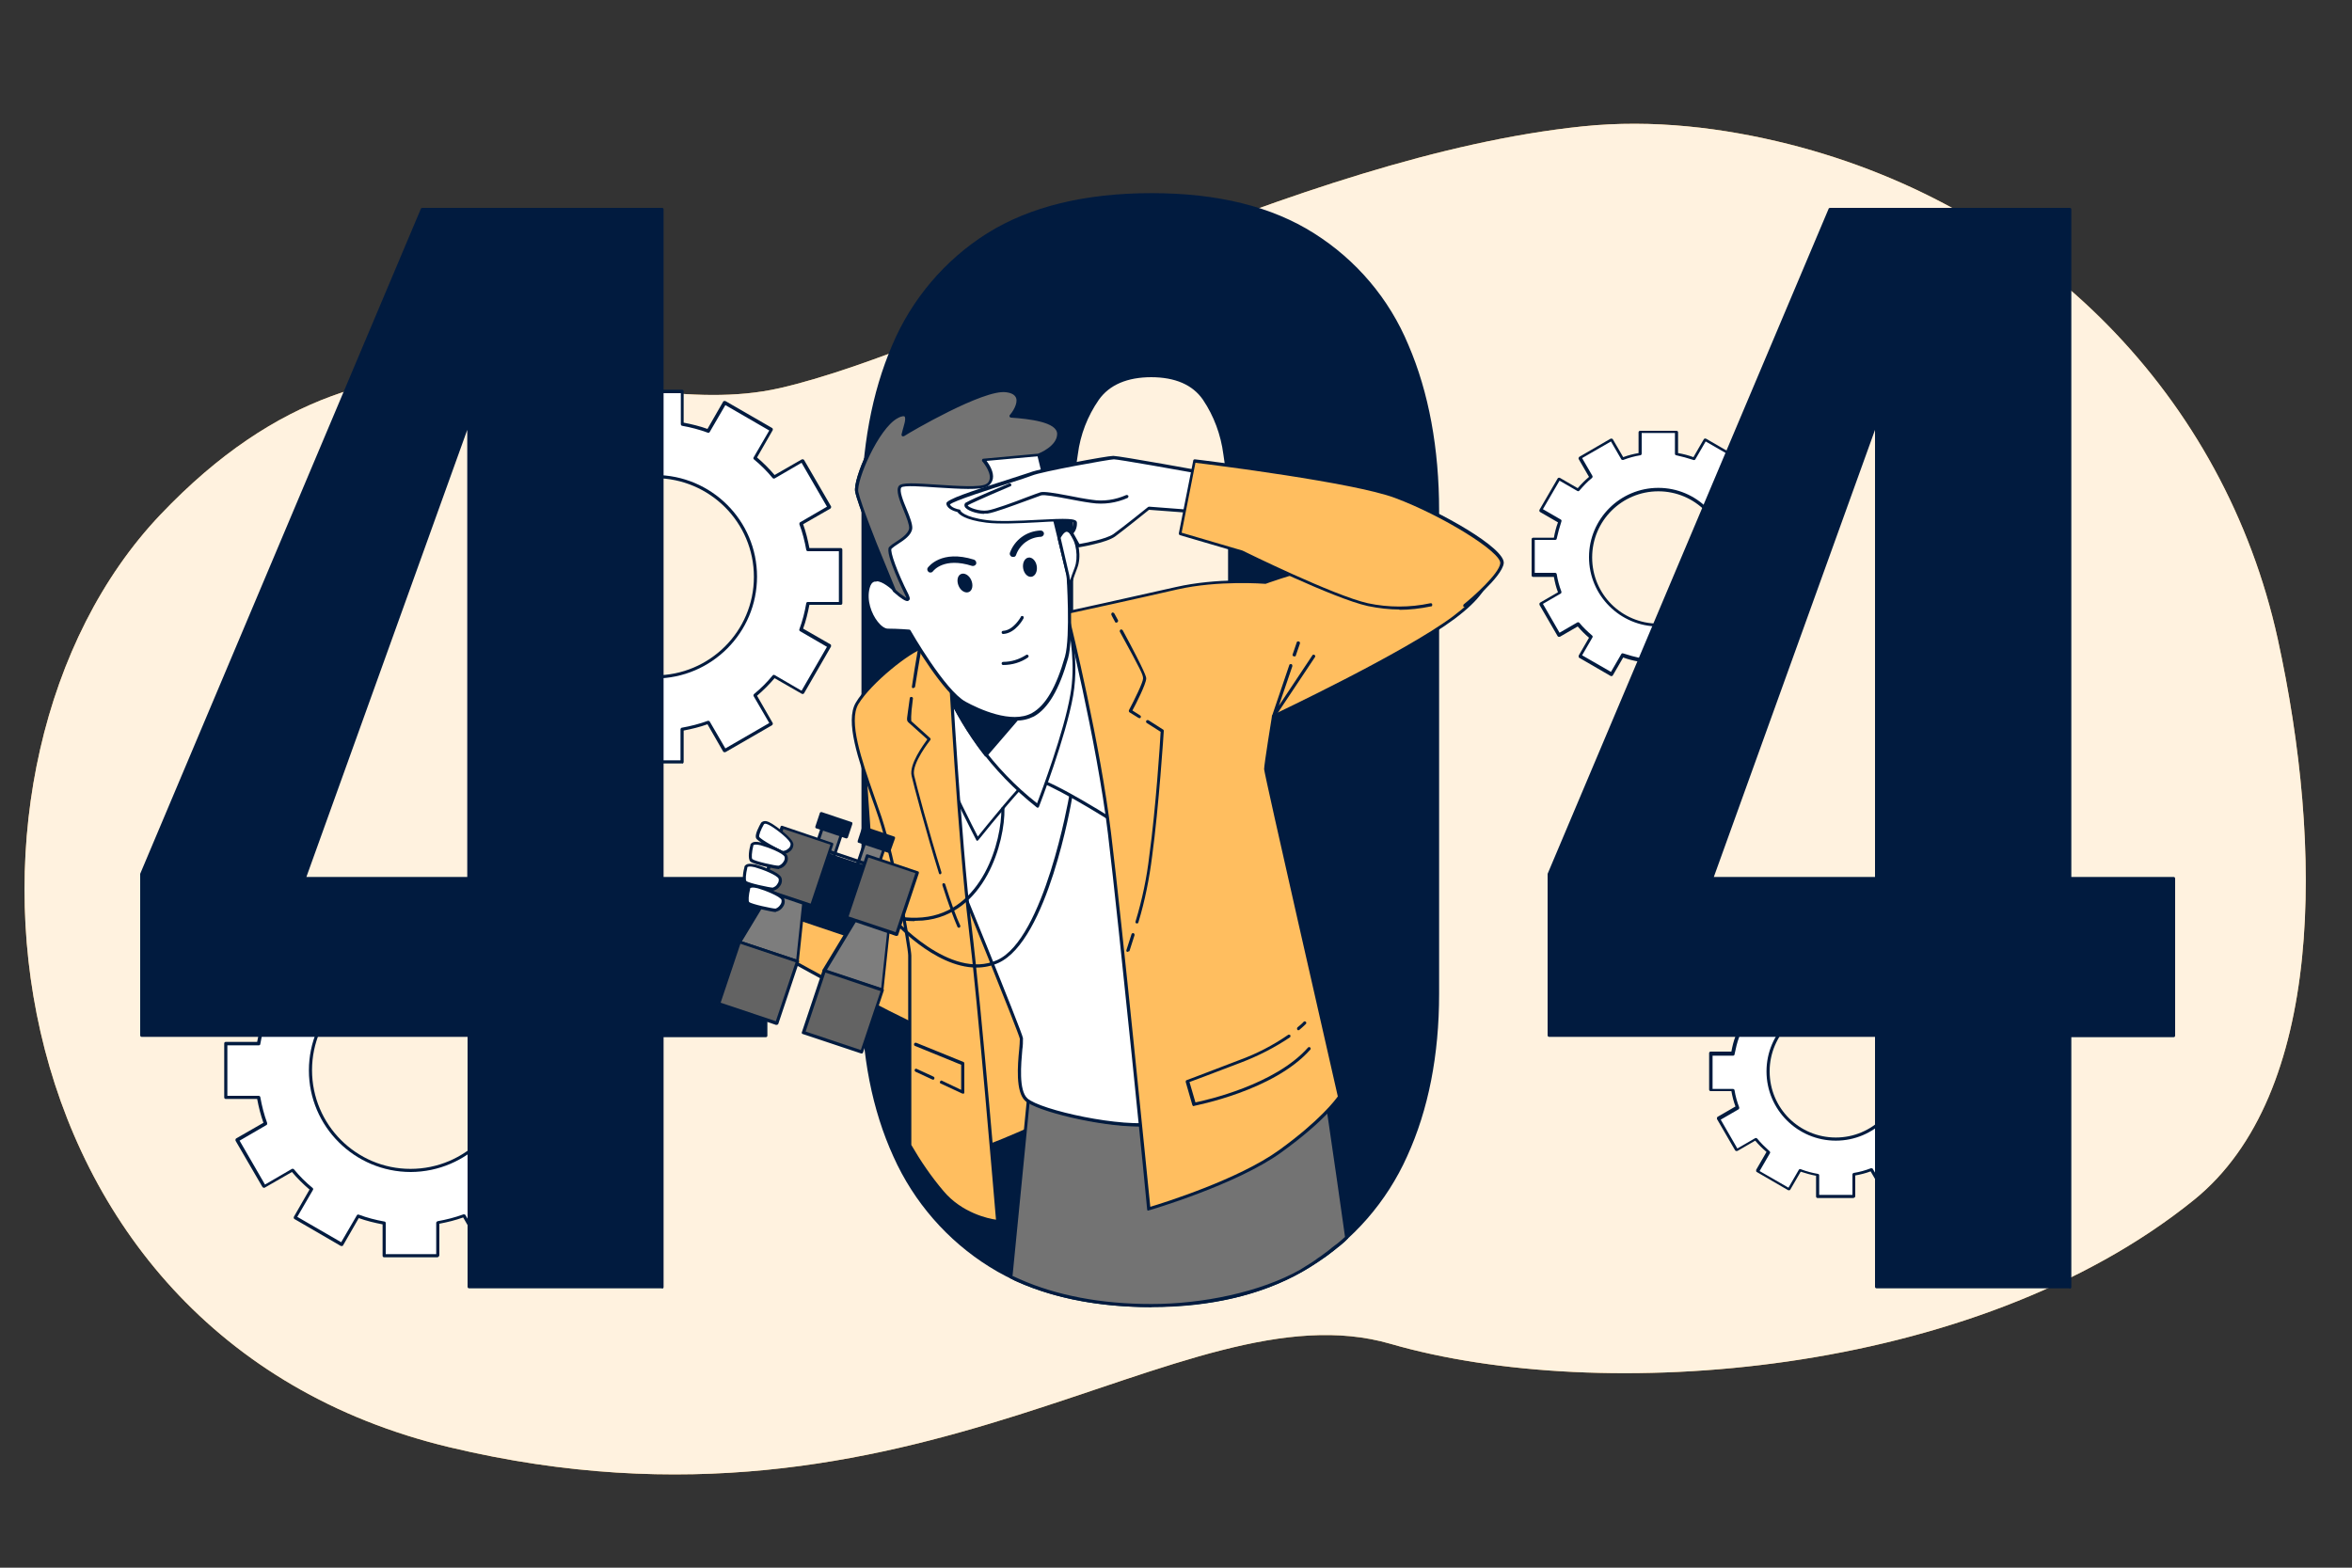 <?xml version="1.0" encoding="UTF-8"?> <svg xmlns="http://www.w3.org/2000/svg" id="Calque_1" data-name="Calque 1" version="1.1" viewBox="0 0 750 500"><rect x="0" y="0" width="750" height="500" fill="#333333" stroke="none"/><defs><style> .cls-1 { fill: none; } .cls-1, .cls-2, .cls-3, .cls-4, .cls-5, .cls-6, .cls-7, .cls-8 { stroke-width: 0px; } .cls-2 { fill: #011b3f; } .cls-3 { isolation: isolate; opacity: .8; } .cls-3, .cls-5 { fill: #fff; } .cls-4 { fill: #7d7d7d; } .cls-6 { fill: #636363; } .cls-7 { fill: #737373; } .cls-8 { fill: #ffbe5f; } </style></defs><g id="freepik--background-simple--inject-2"><path class="cls-8" d="M726.3,203.7c-16.9-76.7-75.7-137.4-155.8-157.7-21.1-5.3-43.5-8-65.8-5.7-91.1,9.4-199.8,70.7-256.1,83.5s-122.5-38.6-197.5,40.4S-6.5,425.8,143.4,461.6c149.9,35.8,233.4-52.3,300-33s185.8,11,256.2-45.9c41.7-33.7,41.3-112.4,26.7-179Z"></path><path class="cls-3" d="M726.3,203.7c-16.9-76.7-75.7-137.4-155.8-157.7-21.1-5.3-43.5-8-65.8-5.7-91.1,9.4-199.8,70.7-256.1,83.5s-122.5-38.6-197.5,40.4S-6.5,425.8,143.4,461.6c149.9,35.8,233.4-52.3,300-33s185.8,11,256.2-45.9c41.7-33.7,41.3-112.4,26.7-179Z"></path></g><g id="freepik--Gears--inject-2"><path class="cls-5" d="M268.1,192.5v-17.2h-10.4c-.5-2.8-1.2-5.6-2.2-8.3l9-5.2-8.6-14.8-9,5.2c-1.9-2.2-3.9-4.2-6.1-6.1l5.2-9-14.9-8.6-5.2,9c-2.7-1-5.5-1.7-8.3-2.2v-10.5h-17.2v10.4c-2.8.5-5.6,1.2-8.3,2.2l-5.2-9-14.8,8.5,5.2,9c-2.2,1.8-4.3,3.9-6.1,6.1l-9-5.2-8.6,14.9,9,5.2c-1,2.7-1.7,5.5-2.2,8.3h-10.5v17.1h10.4c.5,2.8,1.2,5.6,2.2,8.3l-9,5.2,8.6,14.9,9.1-5.2c1.9,2.2,3.9,4.2,6.1,6.1l-5.2,9,14.8,8.6,5.2-9c2.7,1,5.5,1.7,8.3,2.2v10.5h17.1v-10.4c2.8-.5,5.6-1.2,8.3-2.2l5.2,9,14.9-8.6-5.2-9c2.2-1.9,4.2-3.9,6.1-6.1l9,5.2,8.6-14.9-9-5.2c1-2.7,1.7-5.5,2.2-8.3h10.4ZM209,215.9c-17.6,0-32-14.3-32-31.9s14.3-32,31.9-32c17.6,0,32,14.3,32,31.9h0c0,17.7-14.3,32-31.9,32h0Z"></path><path class="cls-2" d="M217.6,243.5h-17.2c-.3,0-.5-.2-.5-.5v-10c-2.6-.5-5.1-1.1-7.6-2l-5,8.7c-.1.2-.4.3-.7.2l-14.8-8.6c-.2-.1-.3-.4-.2-.7l5-8.7c-2-1.7-3.9-3.6-5.6-5.6l-8.7,5c-.1,0-.3,0-.4,0-.1,0-.2-.1-.3-.2l-8.6-14.9c-.1-.2,0-.5.2-.7l8.7-5c-.9-2.5-1.5-5-2-7.6h-10c-.3,0-.5-.2-.5-.5v-17.1c0-.3.2-.5.5-.5h10c.5-2.6,1.1-5.1,2-7.6l-8.7-5c-.2-.1-.3-.4-.2-.7l8.6-14.8c0-.1.2-.2.3-.2.1,0,.3,0,.4,0l8.7,5c1.7-2,3.6-3.9,5.6-5.6l-5-8.7c0-.1,0-.3,0-.4,0-.1.1-.2.2-.3l14.8-8.6c.2-.1.5,0,.7.2l5,8.7c2.5-.9,5-1.5,7.6-2v-10c0-.3.2-.5.5-.5h17.1c.3,0,.5.2.5.5v10c2.6.5,5.1,1.1,7.6,2l5-8.7c0-.1.2-.2.3-.2.1,0,.3,0,.4,0l14.9,8.6c.2.1.3.4.2.7,0,0,0,0,0,0l-5,8.7c2,1.7,3.9,3.6,5.6,5.6l8.7-5c.1,0,.3,0,.4,0,.1,0,.2.1.3.2l8.6,14.8c.1.2,0,.5-.2.7l-8.7,5c.9,2.5,1.5,5,2,7.6h10c.3,0,.5.2.5.5v17.1c0,.3-.2.5-.5.5h-10c-.5,2.6-1.1,5.1-2,7.6l8.7,5c.1,0,.2.2.2.3,0,.1,0,.3,0,.4l-8.6,14.9c-.1.2-.4.3-.7.2,0,0,0,0,0,0l-8.7-5c-1.7,2-3.6,3.9-5.6,5.6l5,8.7c.1.2,0,.5-.2.7,0,0,0,0,0,0l-14.9,8.6c-.1,0-.3,0-.4,0-.1,0-.2-.1-.3-.2l-5-8.7c-2.5.9-5,1.5-7.6,2v10c0,.3-.2.5-.4.6,0,0,0,0,0,0ZM200.9,242.5h16.1v-9.9c0-.2.2-.5.4-.5,2.8-.5,5.6-1.2,8.3-2.2.2,0,.5,0,.6.2l5,8.6,14-8.1-5-8.6c-.1-.2,0-.5.1-.6,2.2-1.8,4.2-3.8,6-6,.2-.2.4-.2.6-.1l8.6,5,8.1-14-8.6-5c-.2-.1-.3-.4-.2-.6,1-2.7,1.7-5.4,2.2-8.3,0-.2.2-.4.5-.4h9.9v-16.2h-9.9c-.2,0-.5-.2-.5-.4-.5-2.8-1.2-5.6-2.2-8.2,0-.2,0-.5.2-.6l8.6-5-8.1-14-8.6,5c-.2.1-.5,0-.6-.1-1.8-2.2-3.8-4.2-6-6-.2-.2-.2-.4-.1-.6l5-8.6-14-8.1-5,8.6c-.1.2-.4.3-.6.2-2.7-1-5.4-1.7-8.2-2.2-.2,0-.4-.3-.4-.5v-9.9h-16.1v10c0,.2-.2.5-.4.5-2.8.5-5.6,1.2-8.3,2.2-.2,0-.5,0-.6-.2l-5-8.6-14,8.1,5,8.6c.1.2,0,.5-.1.6-2.2,1.8-4.2,3.8-6,6-.2.2-.4.2-.6.1l-8.6-5-8.1,14,8.6,5c.2.1.3.4.2.6-1,2.7-1.7,5.4-2.2,8.2,0,.2-.2.4-.5.4h-9.9v16.1h10c.2,0,.5.2.5.4.5,2.8,1.2,5.6,2.2,8.2,0,.2,0,.5-.2.6l-8.6,5,8.1,14,8.6-5c.2-.1.5,0,.6.1,1.8,2.2,3.8,4.2,6,6,.2.2.2.4.1.6l-5,8.6,14,8.1,5-8.6c.1-.2.4-.3.6-.2,2.7,1,5.4,1.7,8.2,2.2.2,0,.4.2.4.5v9.9ZM209,216.4c-17.9,0-32.5-14.5-32.5-32.4,0-17.9,14.5-32.5,32.4-32.5,17.9,0,32.5,14.5,32.5,32.4h0c0,17.9-14.5,32.4-32.4,32.5ZM209,152.5c-17.4,0-31.5,14.1-31.5,31.4,0,17.4,14.1,31.5,31.4,31.5,17.4,0,31.5-14.1,31.5-31.4h0c0-17.4-14.1-31.4-31.4-31.5h0Z"></path><path class="cls-5" d="M190.1,349.9v-17.1h-10.4c-.5-2.8-1.2-5.6-2.2-8.3l9-5.2-8.6-14.9-9,5.2c-1.9-2.2-3.9-4.2-6.1-6.1l5.2-9-14.9-8.6-5.2,9c-2.7-1-5.5-1.7-8.3-2.2v-10.5h-17.2v10.4c-2.8.5-5.6,1.2-8.3,2.2l-5.2-9-14.8,8.6,5.2,9c-2.2,1.9-4.2,3.9-6.1,6.1l-9-5.2-8.6,14.9,9,5.2c-1,2.7-1.7,5.5-2.2,8.3h-10.5v17.1h10.4c.5,2.8,1.2,5.6,2.2,8.3l-9,5.2,8.6,14.9,9-5.2c1.8,2.2,3.9,4.2,6.1,6.1l-5.2,9,14.8,8.6,5.2-9c2.7,1,5.5,1.7,8.3,2.2v10.4h17.1v-10.4c2.8-.5,5.6-1.2,8.3-2.2l5.2,9,14.9-8.6-5.2-9c2.2-1.9,4.2-3.9,6.1-6.1l9,5.2,8.6-14.8-9-5.2c1-2.7,1.7-5.5,2.2-8.3h10.5ZM131,373.3c-17.6,0-31.9-14.4-31.9-32,0-17.6,14.4-31.9,32-31.9,17.6,0,31.9,14.3,31.9,31.9,0,17.6-14.3,31.9-31.9,32,0,0,0,0,0,0Z"></path><path class="cls-2" d="M139.6,401h-17.1c-.3,0-.5-.2-.5-.5v-10c-2.6-.5-5.1-1.1-7.6-2l-5,8.7c0,.1-.2.2-.3.2-.1,0-.3,0-.4,0l-14.8-8.6c-.2-.1-.3-.4-.2-.7l5-8.7c-2-1.7-3.9-3.6-5.6-5.6l-8.7,5c-.2.1-.5,0-.7-.2l-8.6-14.8c0-.1,0-.3,0-.4,0-.1.1-.2.2-.3l8.7-5c-.9-2.5-1.5-5-2-7.6h-10c-.3,0-.5-.2-.5-.5v-17.2c0-.3.2-.5.5-.5h10c.5-2.6,1.1-5.1,2-7.6l-8.7-5c-.1,0-.2-.2-.2-.3,0-.1,0-.3,0-.4l8.6-14.9c.1-.2.4-.3.7-.2l8.7,5c1.7-2,3.6-3.9,5.6-5.6l-5-8.7c-.1-.2,0-.5.2-.7l14.8-8.6c.2-.1.5,0,.7.2l5,8.7c2.5-.9,5-1.5,7.6-2v-10c0-.3.2-.5.5-.5h17.2c.3,0,.5.2.5.5v10c2.6.5,5.1,1.1,7.6,2l5-8.7c0-.1.2-.2.3-.2.1,0,.3,0,.4,0l14.8,8.5c.2.1.3.4.2.7l-5,8.7c2,1.7,3.9,3.6,5.6,5.6l8.7-5c.1,0,.3,0,.4,0,.1,0,.2.1.3.2l8.6,14.8c0,.1,0,.3,0,.4,0,.1-.1.2-.2.3l-8.7,5c.9,2.5,1.5,5,2,7.6h10c.3,0,.5.2.5.5v17.1c0,.3-.2.5-.5.5h-10c-.5,2.6-1.1,5.1-2,7.6l8.7,5c.2.1.3.4.2.7l-8.6,14.9c-.1.2-.4.3-.7.2l-8.7-5c-1.7,2-3.6,3.9-5.6,5.6l5,8.7c0,.1,0,.3,0,.4,0,.1-.1.2-.2.3l-14.9,8.6c-.1,0-.3,0-.4,0-.1,0-.2-.1-.3-.2l-5-8.7c-2.5.9-5,1.5-7.6,2v10c0,.3-.2.5-.4.6,0,0,0,0,0,0ZM123,400h16.1v-10c0-.2.2-.4.4-.5,2.8-.5,5.6-1.2,8.3-2.2.2,0,.5,0,.6.2l5,8.6,14-8.1-5-8.6c-.1-.2,0-.5.1-.6,2.2-1.8,4.2-3.8,6-6,.2-.2.4-.2.6-.1l8.6,5,8.1-14-8.6-5c-.2-.1-.3-.4-.2-.6,1-2.7,1.7-5.4,2.2-8.2,0-.2.2-.4.5-.4h9.9v-16.2h-9.9c-.2,0-.5-.2-.5-.4-.5-2.8-1.2-5.6-2.2-8.2,0-.2,0-.5.2-.6l8.6-5-8.1-14-8.6,5c-.2.1-.5,0-.6-.1-1.8-2.2-3.8-4.2-6-6-.2-.2-.2-.4-.1-.6l5-8.6-14-8.1-5,8.6c-.1.2-.4.3-.6.2-2.7-1-5.4-1.7-8.2-2.2-.2,0-.4-.2-.4-.5v-9.9h-16.1v9.9c0,.2-.2.5-.4.5-2.8.5-5.6,1.2-8.3,2.2-.2,0-.5,0-.6-.2l-5-8.6-14,8.1,5,8.6c.1.2,0,.5-.1.6-2.2,1.8-4.2,3.8-6,6-.2.2-.4.2-.6.1l-8.6-5-8.1,14,8.6,5c.2.1.3.4.2.6-1,2.7-1.7,5.4-2.2,8.3,0,.2-.2.4-.5.4h-10v16.1h10c.2,0,.5.2.5.4.5,2.8,1.2,5.6,2.2,8.3,0,.2,0,.5-.2.6l-8.6,5,8.1,14,8.6-5c.2-.1.5,0,.6.1,1.8,2.2,3.8,4.2,6,6,.2.2.2.4.1.6l-5,8.6,14,8.1,5-8.6c.1-.2.4-.3.6-.2,2.7,1,5.4,1.7,8.2,2.2.2,0,.4.2.4.5v10ZM131,373.8c-17.9,0-32.5-14.5-32.5-32.4s14.5-32.5,32.4-32.5c17.9,0,32.5,14.5,32.5,32.4h0c0,17.9-14.5,32.4-32.4,32.5ZM131,309.9c-17.4,0-31.5,14.1-31.5,31.4,0,17.4,14.1,31.5,31.4,31.5,17.4,0,31.5-14.1,31.5-31.4h0c0-17.4-14.1-31.4-31.4-31.5h0Z"></path><path class="cls-5" d="M625.2,347.5v-11.6h-7c-.3-1.9-.8-3.8-1.5-5.6l6.1-3.5-5.8-10-6.1,3.5c-1.3-1.5-2.6-2.9-4.1-4.1l3.5-6.2-10-5.8-3.5,6.1c-1.8-.7-3.7-1.2-5.6-1.5v-7h-11.6v7c-1.9.3-3.8.8-5.6,1.5l-3.5-6.1-10,5.8,3.5,6.1c-1.5,1.2-2.9,2.6-4.1,4.1l-6.1-3.5-5.8,10,6.1,3.5c-.7,1.8-1.2,3.7-1.5,5.6h-7v11.6h7c.3,1.9.8,3.8,1.5,5.6l-6.1,3.5,5.8,10,6.1-3.5c1.2,1.5,2.6,2.9,4.1,4.1l-3.5,6.1,10,5.8,3.5-6.1c1.8.7,3.7,1.2,5.6,1.5v7h11.6v-7c1.9-.3,3.8-.8,5.6-1.5l3.5,6.1,10-5.8-3.5-6.1c1.5-1.3,2.9-2.6,4.1-4.1l6.1,3.5,5.8-10-6.1-3.5c.7-1.8,1.2-3.7,1.5-5.6h7.1ZM585.3,363.3c-11.9,0-21.6-9.7-21.6-21.6s9.7-21.6,21.6-21.6c11.9,0,21.6,9.7,21.6,21.6s-9.7,21.6-21.6,21.6h0Z"></path><path class="cls-2" d="M591.2,382.1h-11.6c-.3,0-.5-.2-.5-.5v-6.6c-1.7-.3-3.3-.8-4.9-1.3l-3.3,5.7c-.1.2-.4.3-.7.2l-10-5.8c-.1,0-.2-.2-.2-.3,0-.1,0-.3,0-.4l3.3-5.7c-1.3-1.1-2.5-2.3-3.6-3.6l-5.7,3.3c-.1,0-.3,0-.4,0-.1,0-.2-.1-.3-.2l-5.8-10c0-.1,0-.3,0-.4,0-.1.1-.2.2-.3l5.7-3.3c-.6-1.6-1-3.2-1.3-4.9h-6.6c-.3,0-.5-.2-.5-.5v-11.6c0-.3.2-.5.5-.5h6.6c.3-1.7.7-3.3,1.3-4.9l-5.7-3.3c-.2-.1-.3-.4-.2-.7l5.8-10c0-.1.2-.2.3-.2.1,0,.3,0,.4,0l5.7,3.3c1.1-1.3,2.3-2.5,3.6-3.6l-3.3-5.8c-.1-.2,0-.5.2-.7l10-5.8c.1,0,.3,0,.4,0,.1,0,.2.1.3.2l3.3,5.7c1.6-.6,3.2-1,4.9-1.3v-6.6c0-.3.2-.5.5-.5h11.6c.3,0,.5.2.5.5v6.6c1.7.3,3.3.7,4.9,1.3l3.3-5.7c0-.1.2-.2.3-.2.1,0,.3,0,.4,0l10,5.8c.1,0,.2.2.2.3,0,.1,0,.3,0,.4l-3.3,5.7c1.3,1.1,2.5,2.3,3.6,3.6l5.7-3.3c.2-.1.5,0,.7.2,0,0,0,0,0,0l5.8,10c.1.2,0,.5-.2.7,0,0,0,0,0,0l-5.7,3.3c.6,1.6,1,3.2,1.3,4.9h6.6c.3,0,.5.2.5.5v11.6c0,.3-.2.5-.5.5h-6.6c-.3,1.7-.8,3.3-1.3,4.9l5.7,3.3c.1,0,.2.2.2.3,0,.1,0,.3,0,.4l-5.8,10c-.1.2-.4.3-.7.2l-5.8-3.3c-1.1,1.3-2.3,2.5-3.6,3.6l3.3,5.7c.1.2,0,.5-.2.7l-10,5.8c-.2.1-.5,0-.7-.2,0,0,0,0,0,0l-3.3-5.7c-1.6.6-3.2,1-4.9,1.3v6.6c0,.3-.2.5-.5.5ZM580.1,381.1h10.6v-6.5c0-.2.2-.5.4-.5,1.9-.3,3.7-.8,5.5-1.5.2,0,.5,0,.6.2l3.3,5.7,9.2-5.3-3.3-5.7c-.1-.2,0-.5.1-.6,1.4-1.2,2.8-2.6,4-4,.2-.2.4-.2.6-.1l5.7,3.3,5.3-9.2-5.7-3.3c-.2-.1-.3-.4-.2-.6.7-1.8,1.2-3.7,1.5-5.5,0-.2.2-.4.5-.4h6.5v-10.6h-6.5c-.2,0-.5-.2-.5-.4-.3-1.9-.8-3.7-1.5-5.5,0-.2,0-.5.2-.6l5.7-3.3-5.3-9.2-5.7,3.3c-.2.1-.5,0-.6-.1-1.2-1.5-2.6-2.8-4-4-.2-.2-.2-.4-.1-.6l3.3-5.7-9.2-5.3-3.3,5.7c-.1.2-.4.3-.6.2-1.8-.6-3.7-1.1-5.5-1.5-.2,0-.4-.2-.4-.5v-6.5h-10.6v6.5c0,.2-.2.5-.4.5-1.9.3-3.7.8-5.5,1.5-.2,0-.5,0-.6-.2l-3.3-5.7-9.2,5.3,3.3,5.7c.1.2,0,.5-.1.6-1.5,1.2-2.8,2.6-4,4.1-.2.2-.4.2-.6.1l-5.7-3.3-5.3,9.2,5.7,3.3c.2.1.3.4.2.6-.7,1.8-1.1,3.7-1.5,5.6,0,.2-.2.4-.5.4h-6.5v10.6h6.5c.2,0,.5.2.5.4.3,1.9.8,3.7,1.5,5.5,0,.2,0,.5-.2.6l-5.7,3.3,5.3,9.2,5.7-3.3c.2-.1.5,0,.6.1,1.2,1.5,2.6,2.8,4,4.1.2.2.2.4.1.6l-3.3,5.7,9.2,5.3,3.3-5.7c.1-.2.4-.3.6-.2,1.8.7,3.7,1.2,5.5,1.5.2,0,.4.2.4.5v6.5ZM585.4,363.8c-12.2,0-22.1-9.9-22.1-22.1s9.9-22.1,22.1-22.1c12.2,0,22.1,9.9,22.1,22.1,0,12.2-9.9,22.1-22.1,22.1h0ZM585.4,320.6c-11.6,0-21.1,9.4-21.1,21.1s9.4,21.1,21.1,21.1c11.6,0,21.1-9.4,21.1-21.1h0c0-11.6-9.4-21.1-21.1-21.1h0Z"></path><path class="cls-5" d="M568.7,183.5v-11.6h-7c-.3-1.9-.8-3.8-1.5-5.6l6.1-3.5-5.8-10-6.1,3.5c-1.3-1.5-2.6-2.9-4.1-4.1l3.5-6.1-10-5.8-3.5,6.1c-1.8-.7-3.7-1.2-5.6-1.5v-7h-11.6v7c-1.9.3-3.8.8-5.6,1.5l-3.5-6.1-10,5.8,3.5,6.1c-1.5,1.3-2.9,2.6-4.1,4.1l-6.1-3.5-5.8,10,6.1,3.5c-.7,1.8-1.2,3.7-1.5,5.6h-7v11.6h7c.3,1.9.8,3.8,1.5,5.6l-6.1,3.5,5.8,10,6.1-3.5c1.3,1.5,2.6,2.9,4.1,4.1l-3.5,6.1,10,5.8,3.5-6.1c1.8.7,3.7,1.2,5.6,1.5v7h11.6v-7c1.9-.3,3.8-.8,5.6-1.5l3.5,6.1,10-5.8-3.5-6.1c1.5-1.3,2.9-2.6,4.1-4.1l6.1,3.5,5.8-10-6.1-3.5c.7-1.8,1.2-3.7,1.5-5.6h7.1ZM528.8,199.3c-11.9,0-21.6-9.6-21.6-21.6s9.6-21.6,21.6-21.6,21.6,9.6,21.6,21.6h0c0,11.9-9.7,21.6-21.6,21.6Z"></path><path class="cls-2" d="M534.6,218.1h-11.6c-.3,0-.5-.2-.5-.5v-6.6c-1.7-.3-3.3-.7-4.9-1.3l-3.3,5.7c-.1.2-.4.3-.7.2,0,0,0,0,0,0l-10-5.8c-.1,0-.2-.2-.2-.3,0-.1,0-.3,0-.4l3.3-5.7c-1.3-1.1-2.5-2.3-3.6-3.6l-5.7,3.3c-.1,0-.3,0-.4,0-.1,0-.2-.1-.3-.2l-5.8-10c0-.1,0-.3,0-.4,0-.1.1-.2.2-.3l5.7-3.3c-.6-1.6-1-3.2-1.3-4.9h-6.6c-.3,0-.5-.2-.5-.5v-11.5c0-.3.2-.5.5-.5h6.6c.3-1.7.7-3.3,1.3-4.9l-5.7-3.3c-.2-.1-.3-.4-.2-.7,0,0,0,0,0,0l5.8-10c.1-.2.4-.3.7-.2l5.7,3.3c1.1-1.3,2.3-2.5,3.6-3.6l-3.3-5.7c-.1-.2,0-.5.2-.7l10-5.8c.1,0,.3,0,.4,0,.1,0,.2.1.3.2l3.3,5.7c1.6-.6,3.2-1,4.9-1.3v-6.6c0-.3.2-.5.5-.5h11.6c.3,0,.5.2.5.5v6.6c1.7.3,3.3.7,4.9,1.3l3.3-5.7c.1-.2.4-.3.7-.2,0,0,0,0,0,0l10,5.8c.1,0,.2.2.2.3,0,.1,0,.3,0,.4l-3.3,5.7c1.3,1.1,2.5,2.3,3.6,3.6l5.8-3.3c.2-.1.5,0,.7.2l5.8,10c.1.2,0,.5-.2.7l-5.7,3.3c.6,1.6,1,3.2,1.3,4.9h6.6c.3,0,.5.2.5.5v11.6c0,.3-.2.5-.5.5h-6.6c-.3,1.7-.7,3.3-1.3,4.9l5.7,3.3c.2.1.3.4.2.7,0,0,0,0,0,0l-5.8,10c0,.1-.2.2-.3.2-.1,0-.3,0-.4,0l-5.7-3.3c-1.1,1.3-2.3,2.5-3.6,3.6l3.3,5.8c0,.1,0,.3,0,.4,0,.1-.1.2-.2.3l-10,5.8c-.1,0-.3,0-.4,0-.1,0-.2-.1-.3-.2l-3.3-5.7c-1.6.6-3.2,1-4.9,1.3v6.6c0,.3-.2.5-.5.5ZM523.5,217.1h10.6v-6.6c0-.2.2-.5.4-.5,1.9-.3,3.7-.8,5.5-1.5.2,0,.5,0,.6.2l3.3,5.7,9.2-5.3-3.3-5.7c-.1-.2,0-.5.1-.6,1.5-1.2,2.8-2.6,4.1-4.1.2-.2.4-.2.6-.1l5.7,3.3,5.3-9.1-5.7-3.3c-.2-.1-.3-.4-.2-.6.7-1.8,1.1-3.7,1.5-5.5,0-.2.2-.4.5-.4h6.5v-10.6h-6.5c-.2,0-.5-.2-.5-.4-.3-1.9-.8-3.7-1.5-5.6,0-.2,0-.5.2-.6l5.7-3.3-5.3-9.2-5.7,3.3c-.2.1-.5,0-.6-.1-1.2-1.5-2.6-2.8-4.1-4.1-.2-.2-.2-.4-.1-.6l3.3-5.7-9.2-5.3-3.3,5.7c-.1.2-.4.3-.6.2-1.8-.6-3.7-1.1-5.5-1.5-.2,0-.4-.2-.4-.5v-6.6h-10.6v6.6c0,.2-.2.5-.4.5-1.9.3-3.7.8-5.5,1.5-.2,0-.5,0-.6-.2l-3.3-5.7-9.2,5.3,3.3,5.7c.1.2,0,.5-.1.6-1.5,1.2-2.8,2.6-4.1,4.1-.2.2-.4.2-.6.1l-5.7-3.3-5.3,9.1,5.7,3.3c.2.1.3.4.2.6-.6,1.8-1.1,3.7-1.5,5.5,0,.2-.2.4-.5.4h-6.5v10.5h6.5c.2,0,.5.2.5.4.3,1.9.8,3.8,1.5,5.6,0,.2,0,.5-.2.6l-5.7,3.3,5.3,9.2,5.7-3.3c.2-.1.5,0,.6.1,1.2,1.5,2.6,2.8,4.1,4.1.2.2.2.4.1.6l-3.3,5.7,9.2,5.3,3.3-5.7c.1-.2.4-.3.6-.2,1.8.6,3.7,1.1,5.5,1.5.2,0,.4.2.4.5v6.6ZM528.8,199.8c-12.2,0-22.1-9.9-22.1-22.1s9.9-22.1,22.1-22.1c12.2,0,22.1,9.9,22.1,22.1h0c0,12.2-9.9,22.1-22.1,22.1ZM528.8,156.7c-11.6,0-21.1,9.4-21.1,21.1s9.4,21.1,21.1,21.1c11.6,0,21.1-9.4,21.1-21.1h0c0-11.6-9.4-21.1-21.1-21.1Z"></path></g><g id="freepik--number-2--inject-2"><path class="cls-2" d="M598.4,410.4v-80.2h-104.4v-51.3l89.5-212.1h76.4v213.4h33.1v50.1h-33.1v80.2h-61.5ZM545.8,280.2h52.6v-145.9l-52.6,145.9Z"></path><path class="cls-2" d="M659.9,410.9h-61.5c-.3,0-.5-.2-.5-.5v-79.7h-103.9c-.3,0-.5-.2-.5-.5v-51.3c0,0,0-.1,0-.2l89.6-212.1c0-.2.3-.3.5-.3h76.4c.3,0,.5.2.5.5v212.9h32.6c.3,0,.5.2.5.5v50.1c0,.3-.2.5-.5.5h-32.6v79.7c0,.3-.2.5-.5.5h0ZM598.9,409.9h60.5v-79.7c0-.3.2-.5.5-.5h32.6v-49.1h-32.6c-.3,0-.5-.2-.5-.5V67.3h-75.5l-89.3,211.7v50.7h103.9c.3,0,.5.2.5.5v79.7ZM598.4,280.7h-52.6c-.2,0-.3,0-.4-.2,0-.1-.1-.3,0-.5l52.6-145.9c0-.2.3-.4.5-.3.2,0,.4.2.4.5v145.9c0,.3-.2.5-.5.5h0ZM546.5,279.7h51.4v-142.6l-51.4,142.6Z"></path></g><g id="freepik--number-1--inject-2"><path class="cls-2" d="M149.5,410.4v-80.2H45.2v-51.3l89.5-212.1h76.4v213.4h33.1v50.1h-33.1v80.2h-61.5ZM96.9,280.2h52.6v-145.9l-52.6,145.9Z"></path><path class="cls-2" d="M211.1,410.9h-61.5c-.3,0-.5-.2-.5-.5v-79.7H45.2c-.3,0-.5-.2-.5-.5v-51.3c0,0,0-.1,0-.2l89.5-212.1c0-.2.3-.3.5-.3h76.4c.3,0,.5.2.5.5v212.9h32.6c.3,0,.5.2.5.5v50.1c0,.3-.2.5-.5.5h-32.6v79.7c0,.3-.2.5-.5.5ZM150.1,409.9h60.5v-79.7c0-.3.2-.5.5-.5h32.6v-49.1h-32.6c-.3,0-.5-.2-.5-.5V67.3h-75.6l-89.3,211.7v50.7h103.9c.3,0,.5.2.5.5v79.7ZM149.6,280.7h-52.6c-.2,0-.3,0-.4-.2,0-.1-.1-.3,0-.5l52.6-145.9c0-.2.3-.4.6-.3.2,0,.4.2.4.5v145.9c0,.3-.2.5-.5.5h0,0ZM97.7,279.7h51.3v-142.6l-51.3,142.6Z"></path></g><g id="freepik--Character--inject-2"><path class="cls-2" d="M367.2,416.4c-20.7,0-37.8-4.2-51.3-12.7-13.5-8.3-24.1-20.5-30.5-35-6.8-14.9-10.2-32-10.2-51.5v-154c0-20.1,3.3-37.7,9.8-52.8,6.1-14.7,16.6-27,30.1-35.4,13.6-8.5,31-12.7,52.2-12.7,20.9,0,38.1,4.2,51.5,12.7,13.4,8.4,23.8,20.8,29.9,35.4,6.5,15.1,9.8,32.7,9.8,52.8v154c0,19.5-3.4,36.7-10.2,51.5-6.5,14.5-17.1,26.6-30.5,35-13.6,8.5-30.4,12.7-50.5,12.7ZM367.2,358.7c7.6,0,13.2-2.4,16.5-7.2,3.5-5.1,5.8-11,6.8-17.2,1.1-6.1,1.6-12.3,1.7-18.5v-151.5c0-6.5-.5-13.1-1.5-19.5-.8-6.3-3.1-12.3-6.6-17.6-3.4-4.9-9.1-7.4-17-7.4s-13.7,2.5-17.1,7.4c-3.7,5.2-6,11.3-6.8,17.6-1,6.5-1.5,13-1.5,19.5v151.4c0,6.2.6,12.4,1.7,18.5,1,6.2,3.4,12.1,7.2,17.2,3.7,4.8,9.2,7.2,16.5,7.2Z"></path><path class="cls-2" d="M367.2,416.9c-20.6,0-38-4.3-51.6-12.8-13.5-8.4-24.2-20.7-30.7-35.2-6.8-14.9-10.2-32.3-10.2-51.8v-154c0-20.1,3.3-37.9,9.8-53,6.2-14.7,16.8-27.2,30.3-35.7,13.6-8.5,31.2-12.8,52.4-12.8s38.4,4.3,51.8,12.8c13.5,8.5,24,20.9,30.1,35.6,6.5,15.1,9.8,33,9.8,53v154c0,19.5-3.4,36.9-10.2,51.8-6.5,14.5-17.2,26.8-30.7,35.2-13.6,8.5-30.7,12.8-50.8,12.8ZM367.2,62.6c-21,0-38.5,4.3-51.9,12.7-13.4,8.3-23.8,20.6-29.9,35.2-6.5,15-9.7,32.7-9.7,52.6v154c0,19.4,3.4,36.6,10.1,51.3,6.4,14.4,17,26.5,30.4,34.8,13.4,8.4,30.6,12.6,51.1,12.6s36.8-4.2,50.2-12.6c13.4-8.3,23.9-20.4,30.4-34.8,6.7-14.7,10.1-32,10.1-51.3v-154c0-19.9-3.3-37.6-9.7-52.6-6.1-14.5-16.4-26.8-29.7-35.2-13.3-8.4-30.5-12.7-51.3-12.7ZM367.2,359.2c-7.5,0-13.2-2.5-16.9-7.4-3.8-5.1-6.3-11.1-7.3-17.4-1.1-6.1-1.7-12.3-1.7-18.5v-151.4c0-6.6.5-13.1,1.5-19.6.8-6.4,3.2-12.5,6.9-17.8,3.6-5.1,9.5-7.6,17.6-7.6s13.9,2.6,17.4,7.6c3.6,5.3,5.8,11.4,6.7,17.8,1,6.5,1.5,13,1.5,19.6v151.4c0,6.2-.6,12.4-1.7,18.5-1,6.2-3.3,12.2-6.9,17.4-3.5,4.9-9.1,7.4-17,7.4ZM367.2,120.3c-7.7,0-13.4,2.4-16.8,7.2-3.6,5.2-5.9,11.1-6.7,17.4-1,6.4-1.5,12.9-1.5,19.4v151.4c0,6.2.6,12.3,1.7,18.4.9,6.2,3.4,12,7.1,17,3.6,4.7,9,7,16.1,7s12.9-2.4,16.1-7c3.5-5.1,5.8-10.9,6.7-17,1.1-6.1,1.6-12.2,1.7-18.4v-151.4c0-6.5-.5-13-1.5-19.4-.8-6.2-3-12.2-6.5-17.4-3.3-4.8-8.9-7.2-16.6-7.2Z"></path><path class="cls-8" d="M275.1,238.8l3.7,53.5-23.2-10.8-5.9,23.5s49.8,27.8,54.7,26.9-7.4-109.2-7.4-109.2l-22,16.1Z"></path><path class="cls-2" d="M304.3,332.4c-6.3,0-49.8-24.2-54.8-27-.2-.1-.3-.3-.2-.5l5.9-23.5c0-.3.3-.4.6-.4,0,0,0,0,0,0l22.4,10.5-3.6-52.7c0-.2,0-.3.2-.4l22-16.1c.1-.1.3-.1.5,0,.2,0,.3.2.3.4,0,.3,3.1,27.4,5.6,54.3,5,54.8,2.5,55.3,1.5,55.5h-.4ZM250.4,304.7c20,11.1,50.6,27.3,54.1,26.7,3-2.2-3.1-66.9-7.7-107.8l-21,15.4,3.7,53.2c0,.2,0,.4-.2.5-.2,0-.3,0-.5,0l-22.7-10.5-5.6,22.5Z"></path><path class="cls-8" d="M308.6,367.9s26.7-9.2,37.1-17.9-44.2-114.8-44.2-114.8c0,0,.8,97.3,7.1,132.7Z"></path><path class="cls-2" d="M308.6,368.4c0,0-.2,0-.3,0-.1,0-.2-.2-.2-.4-6.2-35.1-7.1-131.8-7.1-132.8,0-.2.2-.4.4-.5.2,0,.5,0,.6.3,2.2,4.3,54.7,106.5,44.1,115.4-10.4,8.7-37,18-37.3,18,0,0-.1,0-.2,0ZM302,237.3c.2,14.3,1.4,97.4,7,130,3.9-1.4,27-9.8,36.4-17.7,8.1-6.9-27.7-81.6-43.4-112.3Z"></path><path class="cls-7" d="M420.4,333.6l-3.1.5c0,.2,0,.3,0,.5-.2,4-21.7,14.5-36.9,20.3-3.3,2.6-7.8,3.9-13.3,3.9h-.1c-11.7,1.1-34.2-4-39.2-7.5l-5.5,56h0c.9.4,1.8.9,2.7,1.3,11.9,5.3,25.9,7.9,42.2,7.9,18.8,0,34.7-3.7,47.8-11.1l.3-.2c.8-.5,1.6-1,2.5-1.5s1.9-1.2,2.8-1.9l.9-.6,1.9-1.4.9-.7c.6-.5,1.3-1,1.9-1.5l.8-.6c.9-.7,1.7-1.4,2.5-2.2h0c-3.5-24.8-8.9-61.1-8.9-61.1Z"></path><path class="cls-2" d="M367.2,416.9c-16.2,0-30.5-2.7-42.4-7.9-.9-.4-1.8-.8-2.7-1.3,0,0-.2-.1-.2-.2,0,0,0-.2,0-.3l5.5-56c0-.2.1-.3.3-.4.2,0,.3,0,.5,0,5,3.4,27.4,8.5,38.9,7.4h.2c5.5,0,9.8-1.3,13-3.8h.1c16.4-6.2,36.3-16.5,36.5-19.9,0-.1,0-.2,0-.4,0-.3.2-.5.4-.6l3.1-.5c.3,0,.5.1.6.4,0,.4,5.5,36.7,8.9,61.2,0,.1,0,.3,0,.4h-.1c-.7.8-1.5,1.5-2.5,2.3l-.8.6c-.6.5-1.2,1-1.9,1.5l-.9.7c-.6.5-1.3.9-2,1.4l-.3.2-.6.4c-1,.7-2,1.3-2.9,1.9s-1.6,1-2.5,1.5l-.3.2c-13.1,7.4-29.3,11.2-48,11.2ZM322.8,406.9c.8.4,1.6.7,2.4,1.1,11.8,5.2,25.9,7.9,42,7.9s34.6-3.7,47.5-11l.3-.2c.8-.5,1.6-1,2.4-1.5s1.8-1.1,2.8-1.9l.6-.4.3-.2c.6-.5,1.3-.9,1.9-1.4l.9-.7c.6-.5,1.2-1,1.9-1.5l.8-.6c.9-.7,1.6-1.4,2.3-2-3.2-22.9-8.1-56-8.8-60.4l-2.1.3h0c-.3,4.8-24.7,16.1-37.1,20.7-3.4,2.6-8,3.9-13.6,3.9h-.1c-11.6,1.1-32.7-3.7-38.9-7.2l-5.4,54.9ZM322.3,407.1h0Z"></path><path class="cls-5" d="M300.6,268.6s24.7,60.4,25.1,62.6-2.5,15.9,1.5,19.5,30.5,9.8,41.9,7.6,48-18.6,48.3-23.8-36.4-106.6-40.9-118.9-23.2-16.5-35.8-15.3-42.8,9.2-48.3,16.8,8.2,51.3,8.2,51.3Z"></path><path class="cls-2" d="M363.3,359.3c-12.9,0-32.8-4.9-36.4-8.2-3.1-2.9-2.4-11.4-1.9-16.4.1-1.1.2-2.3.2-3.4-.3-1.8-18.1-45.7-25-62.5h0c-.6-1.8-13.8-44-8.2-51.8,5.8-8.1,37-15.9,48.6-17,12.2-1.2,31.5,2.9,36.3,15.6,3.9,10.5,41.3,113.6,41,119.1-.3,5.8-37.8,22.2-48.7,24.3-2,.3-3.9.5-5.9.4ZM301.1,268.4c2.6,6.3,24.8,60.6,25.1,62.7,0,1.2,0,2.4-.2,3.6-.4,4.6-1.2,13,1.6,15.6,4,3.7,30.4,9.6,41.4,7.5,12.4-2.3,47.6-18.8,47.9-23.4.3-4.9-35.8-104.9-40.9-118.6-4.6-12.2-23.4-16.1-35.2-15-12.9,1.3-42.7,9.3-47.9,16.6s8,49.8,8.3,50.9Z"></path><path class="cls-5" d="M302.8,212.3s-3,27.8-1.2,33.6,10.2,21.8,10.2,21.8c0,0,14-17.5,16.7-19.3s28.1,14.4,28.1,14.4c0,0,.9-17.4-2.8-31.8s-10.1-29.9-12.2-32.7-2.1,7.3-10.1,14.1-28.7,0-28.7,0Z"></path><path class="cls-2" d="M311.7,268.2h0c-.2,0-.3-.1-.4-.3-.3-.6-8.4-16.1-10.2-21.9s1.1-32.7,1.2-33.8c0-.1,0-.3.2-.4.1,0,.3,0,.4,0,.2,0,20.6,6.6,28.2.1,4.3-3.7,6.2-8.3,7.5-11.4.8-2,1.3-3.1,2.1-3.2.5,0,.9.3,1.2.7,2.3,3,8.7,18.9,12.3,32.9,3.6,14.3,2.8,31.8,2.8,31.9,0,.2-.1.3-.3.4-.2,0-.3,0-.5,0-12.3-7.9-26-15.4-27.6-14.4-2.1,1.4-11.8,13.1-16.6,19.1,0,.1-.2.2-.4.2ZM303.2,213c-.4,4.1-2.8,27.6-1.2,32.8,1.6,5,8.2,17.9,9.8,21,2.5-3.1,13.8-17.1,16.4-18.8,2.7-1.8,22.4,10.4,27.9,13.9.1-3.7.4-18.4-2.8-30.8-3.8-14.8-10.1-29.9-12.1-32.5-.2-.2-.3-.3-.3-.3-.6.8-1,1.7-1.3,2.6-1.2,3-3.2,7.9-7.8,11.8-7.4,6.3-25.1,1.3-28.6.3Z"></path><path class="cls-5" d="M300.5,217.2c3.1,7.2,7,14.1,11.5,20.4,5.4,7.3,11.7,13.8,18.8,19.5,0,0,8.6-22.1,10.9-35.3s-1.6-26.4-1.6-26.4c0,0-1.6,19.8-8.6,23.8s-31-2-31-2Z"></path><path class="cls-2" d="M330.9,257.6c-.1,0-.2,0-.3-.1-7.1-5.6-13.5-12.2-18.9-19.6-4.6-6.4-8.5-13.3-11.6-20.6,0-.3,0-.5.3-.6,0,0,.2,0,.3,0,.2,0,24,5.8,30.6,2s8.3-23.2,8.3-23.4c0-.2.2-.4.4-.4.2,0,.5.1.5.4,0,.1,4,13.5,1.7,26.6s-10.8,35.2-10.9,35.4c0,.1-.2.3-.3.3h-.1ZM301.4,217.9c3.1,6.8,6.8,13.3,11.1,19.4,5.2,7.1,11.3,13.5,18.2,18.9,1.4-3.7,8.6-22.8,10.6-34.6,1.7-9.4,0-19-1-23.5-.7,5.7-3,18.2-8.5,21.4-6.3,3.6-25.7-.6-30.4-1.7Z"></path><path class="cls-2" d="M318.6,220.3c-6.1-.6-12.1-1.7-18.1-3.1,3.1,7.2,7,14.1,11.5,20.4.8,1.1,1.6,2.1,2.4,3.1l13.6-15.8-9.4-4.7Z"></path><path class="cls-2" d="M314.4,241.3h0c-.1,0-.3,0-.4-.2-.9-1.2-1.7-2.2-2.4-3.2-4.6-6.4-8.5-13.3-11.6-20.6,0-.3,0-.5.3-.6,0,0,.2,0,.3,0,5.9,1.4,11.9,2.4,18,3.1,0,0,.1,0,.2,0l9.5,4.7c.2.1.3.4.2.7,0,0,0,0,0,0l-13.6,15.8c0,.1-.2.2-.4.2ZM301.4,217.9c3.1,6.8,6.8,13.4,11.1,19.4.6.8,1.2,1.7,2,2.6l12.8-14.8-8.8-4.4c-5.8-.6-11.5-1.6-17.1-2.9Z"></path><path class="cls-8" d="M340.1,195.4s10,40.1,13.7,70.4,12.5,119.8,12.5,119.8c0,0,27.5-7.9,41.9-18.3s18.9-17.4,18.9-17.4c0,0-23.5-103-23.5-104.5s2.4-16.8,2.4-16.8c0,0,41.5-19.5,57.4-31.5s11.9-18.3,4.3-21.4-31.5.3-44.6,4-19.9,6.1-19.9,6.1c0,0-14.7-1.2-28.1,1.8s-35.1,7.8-35.1,7.8Z"></path><path class="cls-2" d="M366.3,386.1c0,0-.2,0-.3,0-.1,0-.2-.2-.2-.4,0-.9-8.9-89.9-12.5-119.8s-13.6-69.9-13.7-70.3c0-.3.1-.5.4-.6.2,0,21.8-4.8,35.1-7.8,12.8-2.9,26.8-2,28.1-1.9.9-.3,7.7-2.7,19.8-6.1,13.2-3.7,37.2-7,44.9-4,4.2,1.7,6.6,4.1,7,6.9.6,4.2-3.2,9.4-11.1,15.3-15.1,11.3-53.9,29.8-57.3,31.4-.9,5.3-2.4,15.3-2.4,16.5.1,1.7,15.4,69,23.5,104.4,0,.1,0,.3,0,.4-.2.3-4.8,7.2-19.1,17.5s-41.7,18.3-42,18.4c0,0,0,0-.2,0ZM340.7,195.8c1.2,4.7,10.2,41.8,13.6,70,3.5,28.6,11.7,111.2,12.5,119.1,4-1.2,28.1-8.7,41.1-18.1s17.9-16,18.7-17.1c-2.6-11.5-23.5-102.9-23.5-104.4s2.4-16.3,2.5-16.9c0-.2.1-.3.3-.4.4-.2,41.7-19.7,57.4-31.4,7.6-5.7,11.2-10.6,10.7-14.4-.3-2.5-2.5-4.6-6.3-6.1-7.5-3-31.2.4-44.3,4s-19.8,6.1-19.8,6.1c0,0-.1,0-.2,0-.1,0-14.8-1.2-28,1.8-12.1,2.8-31.3,7-34.6,7.7Z"></path><path class="cls-5" d="M361.2,298.1l-1.6,5"></path><path class="cls-2" d="M359.6,303.6h-.1c-.3,0-.4-.4-.3-.6,0,0,0,0,0,0,.6-1.8,1.1-3.4,1.6-5,0-.3.4-.4.6-.4s.4.4.4.6c-.5,1.5-1,3.2-1.6,5,0,.2-.3.3-.5.3Z"></path><path class="cls-2" d="M362.5,294.5h-.1c-.3,0-.4-.4-.3-.6,2.1-6.9,3.6-14,4.4-21.1,2-14.3,3.5-36.6,3.6-39.4l-4.4-2.8c-.2-.1-.3-.4-.2-.7.1-.2.4-.3.7-.2,0,0,0,0,0,0l4.7,3c.2.1.2.3.2.5,0,.2-1.6,24.5-3.7,39.8-.9,7.2-2.3,14.3-4.4,21.2,0,.2-.3.4-.5.3Z"></path><path class="cls-2" d="M363.4,229c0,0-.2,0-.3,0l-2.9-1.8c-.2-.1-.3-.4-.2-.7,1.8-3.4,4.5-8.9,4.5-10.1s-.5-2.3-7.4-14.9c-.1-.2,0-.5.2-.7.2-.1.5,0,.7.2,7.5,13.9,7.5,15,7.5,15.4,0,1.7-3.4,8.4-4.4,10.2l2.5,1.6c.2.1.3.5.1.7,0,.1-.2.2-.4.2Z"></path><path class="cls-5" d="M354.7,195.9l1.2,2.2"></path><path class="cls-2" d="M356,198.6c-.2,0-.3,0-.4-.2-.8-1.4-1.2-2.3-1.2-2.3-.1-.2,0-.5.2-.7.2-.1.5,0,.7.2,0,0,0,0,0,0,0,0,.5.9,1.2,2.2.1.2,0,.5-.2.7,0,0,0,0,0,0,0,0-.2,0-.2,0Z"></path><path class="cls-2" d="M380.7,352.8c-.2,0-.4-.1-.5-.4l-2.1-7.3c0-.3,0-.5.3-.6,0,0,2.5-.9,16.8-6.4,5.5-2,10.7-4.7,15.5-8,.2-.2.5-.1.7,0,.2.2.1.5,0,.7,0,0,0,0,0,0-4.9,3.3-10.2,6-15.7,8.1-11.3,4.3-15.2,5.8-16.4,6.2l1.9,6.5c3.4-.7,25.4-5.6,35.9-17.5.2-.2.5-.2.7,0,0,0,0,0,0,0,.2.2.2.5,0,.7-11.6,13.1-36.7,17.8-37,17.9h0Z"></path><path class="cls-5" d="M416.1,326.3c-.6.6-1.3,1.3-2,1.8"></path><path class="cls-2" d="M414.1,328.6c-.1,0-.3,0-.4-.2-.2-.2-.1-.5,0-.7,0,0,0,0,0,0,.7-.6,1.4-1.1,2-1.8.2-.2.5-.2.7,0,.2.2.2.5,0,.7-.7.7-1.4,1.3-2.1,1.9,0,0-.2.1-.3.1Z"></path><path class="cls-2" d="M406,229c0,0-.2,0-.2,0-.2-.1-.3-.4-.2-.6l5.5-16.2c0-.3.3-.4.6-.4s.4.3.4.6c0,0,0,0,0,.1l-4.3,12.6,10.7-16.1c.1-.2.4-.3.7-.1,0,0,0,0,0,0,.2.2.3.5.1.7l-12.8,19.2c-.1.1-.3.2-.4.2Z"></path><line class="cls-1" x1="414" y1="205" x2="412.7" y2="208.8"></line><path class="cls-2" d="M412.7,209.3c0,0-.1,0-.2,0-.3,0-.4-.4-.3-.6l1.3-3.8c0-.3.4-.4.7-.3s.4.4.3.7l-1.3,3.8c0,.2-.3.3-.5.3Z"></path><path class="cls-8" d="M302.8,212.3s3.1,55.6,6.4,82.8,8.9,94.4,8.9,94.4c0,0-10.7-.9-17.7-9.5-3.9-4.7-7.4-9.7-10.4-15v-60.5c0-2.5-4.9-30.2-9.5-44s-11.3-29.6-7.3-36.4,16.5-16.8,21.1-18,8.3,0,8.6,6.1Z"></path><path class="cls-2" d="M318.1,390h0c-.5,0-11-1-18.1-9.6-3.9-4.7-7.4-9.7-10.4-15,0,0,0-.2,0-.2v-60.5c0-2.6-5-30.4-9.4-43.8-.7-2.1-1.5-4.4-2.3-6.6-4.2-12-8.5-24.3-5-30.2,4-6.8,16.5-17,21.4-18.2,2.8-.8,5-.6,6.6.6s2.4,3.1,2.5,6h0c0,.6,3.1,55.9,6.4,82.8s8.8,93.8,8.9,94.4c0,.1,0,.3-.1.4-.1,0-.3.1-.4,0ZM290.5,365c3,5.2,6.4,10.2,10.3,14.8,5.9,7.1,14.5,8.9,16.8,9.2-.6-6.8-5.7-68.3-8.8-93.8-3.3-26.9-6.4-82.3-6.4-82.8h0c-.1-2.5-.8-4.3-2.1-5.2s-3.3-1.1-5.8-.4c-4.2,1.1-16.7,11-20.8,17.8-3.2,5.5,1,17.6,5.1,29.4.8,2.2,1.5,4.4,2.3,6.6,4.5,13.5,9.5,41.6,9.5,44.2v60.4Z"></path><path class="cls-5" d="M301.1,282.2c1.7,5.4,3.4,10.2,4.8,13.3"></path><path class="cls-2" d="M305.8,295.9c-.2,0-.4-.1-.5-.3-1.2-2.8-2.9-7.3-4.8-13.3,0-.3,0-.5.3-.6.3,0,.5,0,.6.3,0,0,0,0,0,0,1.9,6,3.5,10.4,4.8,13.2.1.3,0,.5-.3.7,0,0-.1,0-.2,0Z"></path><path class="cls-2" d="M299.9,278.9c-.2,0-.4-.1-.5-.4-4-12.9-8.1-28.3-8.7-31-.9-3.7,3.8-10,5-11.7-1.1-1-4.7-4.2-5.8-5.2s-.7-.7.2-7.9c0-.3.3-.5.6-.4.3,0,.5.3.4.6-.8,5.9-.5,6.9-.5,7.1,1.2,1.1,6,5.4,6,5.4.2.2.2.5,0,.7,0,0-6,7.5-5.1,11.2.6,2.7,4.7,18,8.7,30.9,0,.3,0,.5-.3.6,0,0-.1,0-.2,0Z"></path><path class="cls-5" d="M293.9,202.6s-1.6,8.8-2.8,16.4"></path><path class="cls-2" d="M291.2,219.5h0c-.3,0-.5-.3-.4-.6,1.1-7.6,2.7-16.4,2.8-16.5,0-.3.3-.4.6-.4.3,0,.5.3.4.6,0,0-1.6,8.8-2.8,16.4,0,.2-.3.4-.5.4Z"></path><line class="cls-1" x1="297.5" y1="343.8" x2="292.1" y2="341.3"></line><path class="cls-2" d="M297.5,344.3c0,0-.1,0-.2,0l-5.4-2.5c-.2-.1-.3-.5-.2-.7.1-.2.4-.3.6-.2l5.4,2.5c.2.1.4.4.2.7,0,.2-.3.3-.5.3Z"></path><path class="cls-2" d="M307.1,348.8c0,0-.1,0-.2,0l-6.9-3.2c-.3-.1-.4-.4-.2-.7,0,0,0,0,0,0,.1-.2.4-.4.6-.2,0,0,0,0,0,0l6.1,2.9v-8l-14.7-6c-.3-.1-.4-.4-.3-.7s.4-.4.7-.3h0l15,6.1c.2,0,.3.3.3.5v9.2c0,.2,0,.3-.2.4,0,0-.2,0-.3,0Z"></path><path class="cls-5" d="M280,175.6l5.2,12.8s-6.8-7.1-8.4-.8,3.1,13.6,6.3,13.6,6.8.3,6.8.3c0,0,11,19.3,17.8,23s15.9,6.8,21.7,3.6,8.9-11.8,10.7-18.3.5-26.1.5-26.1l-9.4-38.7s6.5-2.3,6.5-6.8-15.1-5.7-15.1-5.7c0,0,6-7-1.6-8.1s-32.1,13.6-32.9,14.1,4.2-9.1-2.1-5.7-13.6,20.1-12.8,24,6.8,18.8,6.8,18.8Z"></path><path class="cls-2" d="M323.6,229.8c-6.1,0-13-3.2-16.2-5-6.5-3.5-16.5-20.6-17.8-22.9-.9,0-3.9-.2-6.5-.2s-2.7-1-4-2.6c-2.1-2.7-3.8-7.4-2.8-11.6.4-1.6,1.2-2.6,2.3-2.9,1.7-.4,3.8.8,5.3,2l-4.4-10.8h0c-.2-.6-6-15-6.8-18.9s6.4-21,13-24.6c1.6-.9,2.7-1,3.4-.4,1.1.9.5,3.2-.3,5.6h0c4.8-2.8,25.3-14.5,32.3-13.6,2.2.3,3.5,1.1,4,2.4.8,2-.7,4.5-1.6,5.7,3.5.4,14.7,1.9,14.7,6.2s-4.9,6.5-6.4,7.1l9.3,38.2c0,.9,1.3,19.8-.5,26.4-2.8,10-6.4,16.1-10.9,18.6-1.8.9-3.8,1.4-5.9,1.3ZM279.4,185.5c-.2,0-.3,0-.5,0-.8.2-1.3.9-1.6,2.1-1,3.9.6,8.2,2.6,10.7,1.1,1.4,2.3,2.2,3.2,2.2,3.1,0,6.8.3,6.8.3.2,0,.3.1.4.2.1.2,11,19.2,17.6,22.8,4.2,2.3,14.7,7.2,21.2,3.6,4.3-2.4,7.7-8.2,10.5-18,1.8-6.4.5-25.8.5-25.9l-9.4-38.6c0-.2,0-.5.3-.6,0,0,6.2-2.3,6.2-6.3s-9-4.8-14.7-5.2c-.3,0-.5-.3-.5-.5,0-.1,0-.2.1-.3.8-.9,2.7-3.7,2-5.5-.4-1-1.5-1.6-3.2-1.8-7.1-1-30.7,12.8-32.5,14-.2.1-.5.1-.6,0-.4-.3-.2-.6.1-1.8s1.3-3.9.6-4.5c-.1,0-.6-.3-2.2.6-6.1,3.3-13.2,20-12.5,23.5.8,3.8,6.7,18.6,6.8,18.7l5.2,12.8c.1.3,0,.5-.3.7-.2,0-.4,0-.5-.1-.9-.9-3.6-3.2-5.4-3.2Z"></path><path class="cls-7" d="M322.5,132.5s6-7-1.6-8.1-32.1,13.6-32.9,14.1,4.2-9.1-2.1-5.7-13.6,20.1-12.8,24,6.8,18.8,6.8,18.8l5.2,12.8s6,5.5,3.9,1.3-6.3-13.6-5.2-14.9,6.3-3.4,6.5-6.3-5-11.2-3.4-13.3,23.8,1.8,27.7-.5-1-8.1-1-8.1l17.5-1.6s6.5-2.3,6.5-6.8-15.1-5.7-15.1-5.7Z"></path><path class="cls-2" d="M289.3,191.7c-.5,0-1.7-.5-4.5-3,0,0,0-.1-.1-.2l-5.2-12.8c-.2-.6-6-15-6.8-18.9s6.4-21,13-24.6c1.6-.9,2.7-1,3.4-.4,1.1.9.5,3.2-.3,5.6h0c4.8-2.7,25.3-14.5,32.3-13.5,2.2.3,3.5,1.1,4,2.4.8,2-.7,4.5-1.6,5.7,3.5.4,14.7,1.9,14.7,6.2s-6.6,7.2-6.9,7.3h-.1l-16.6,1.5c.9,1.2,2.4,3.6,2,5.7-.2,1-.8,1.9-1.7,2.4-2.2,1.3-9.1.8-15.8.4-4.7-.3-11.1-.8-11.7,0-.7,1,.6,4.3,1.7,6.9,1,2.4,1.9,4.8,1.8,6.1-.2,2.2-2.7,3.8-4.7,5.1-.7.4-1.3.9-1.9,1.4-.6.8,1.9,7.7,5.3,14.4.4.9.8,1.7.2,2.1-.1.1-.2.2-.4.2ZM285.6,188.1c1,1,2.2,1.8,3.4,2.6,0-.3-.2-.5-.3-.8-.3-.6-6.7-13.5-5.2-15.4.6-.6,1.4-1.2,2.1-1.6,1.7-1.1,4.1-2.7,4.3-4.4.1-1.1-.8-3.4-1.7-5.6-1.4-3.4-2.6-6.5-1.6-7.9.9-1.2,5.1-.9,12.6-.4,6.2.4,13.3.9,15.2-.2.7-.3,1.1-1,1.2-1.7.4-2.4-2.4-5.6-2.4-5.6-.1-.1-.1-.3,0-.5,0-.2.2-.3.4-.3l17.4-1.6c.6-.2,6.1-2.5,6.1-6.3s-9-4.8-14.7-5.2c-.3,0-.5-.3-.5-.5,0-.1,0-.2.1-.3.8-.9,2.7-3.7,2-5.5-.4-1-1.5-1.6-3.2-1.8-7.1-1-30.7,12.8-32.5,14-.2.1-.5.1-.6,0-.4-.3-.2-.6.1-1.8s1.3-3.9.6-4.5c-.1,0-.6-.3-2.2.6-6.1,3.3-13.2,20-12.5,23.5.8,3.8,6.7,18.6,6.8,18.7l5.2,12.7ZM331.1,145.1h0Z"></path><path class="cls-5" d="M325.9,197s-2.4,4.4-6,4.7"></path><path class="cls-2" d="M319.9,202.2c-.3,0-.5-.2-.5-.5s.2-.5.5-.5c3.3-.2,5.6-4.4,5.6-4.4,0-.3.4-.4.6-.3.3,0,.4.4.3.6,0,0,0,0,0,.1-.1.2-2.5,4.7-6.4,5h0Z"></path><path class="cls-2" d="M309.7,185c.7,1.6.4,3.3-.7,3.8s-2.6-.3-3.3-1.9-.4-3.3.7-3.8,2.6.3,3.3,1.9Z"></path><ellipse class="cls-2" cx="328.3" cy="181.2" rx="2.2" ry="3.1" transform="translate(-24.4 53.9) rotate(-9.1)"></ellipse><path class="cls-5" d="M319.9,211.6c2.7,0,5.3-.9,7.6-2.4"></path><path class="cls-2" d="M319.9,212.1c-.3,0-.5-.2-.5-.5s.2-.5.5-.5c2.6,0,5.1-.8,7.3-2.2.2-.2.5-.1.7.1.2.2.1.5-.1.7-2.3,1.6-5.1,2.4-7.9,2.4Z"></path><path class="cls-2" d="M296.7,182.6c-.2,0-.4,0-.6-.2-.4-.3-.6-.9-.2-1.4.2-.2,4.2-5.8,14.7-2.5.5.2.8.7.7,1.3-.2.5-.7.8-1.3.7h0c-9-2.9-12.3,1.5-12.5,1.7-.2.3-.5.4-.8.4Z"></path><path class="cls-2" d="M323,177.6c0,0-.2,0-.3,0-.5-.2-.8-.7-.7-1.2,0,0,0,0,0,0,1.5-4.2,5.3-7,9.8-7.2.6,0,1,.4,1.1.9,0,.6-.4,1-.9,1.1-3.6.1-6.8,2.4-8,5.8-.1.4-.5.7-.9.6Z"></path><path class="cls-5" d="M337.7,171.4s1.8-4.2,3.9-1.6,2.9,7.8,1.6,11.2-2.1,6.3-2.1,6.3l-.5-3.7-2.9-12.3Z"></path><path class="cls-2" d="M341.1,187.8h0c-.2,0-.4-.2-.5-.4l-.5-3.7-2.9-12.2c0,0,0-.2,0-.3.1-.2,1.1-2.5,2.7-2.7.8,0,1.6.3,2,1,2.2,2.8,3,8.2,1.6,11.7-1.3,3.3-2.1,6.2-2.1,6.2,0,.2-.2.4-.5.4ZM338.2,171.5l2.8,12.1.2,1.5c.4-1.1.9-2.6,1.5-4.1,1.2-3.2.5-8.2-1.5-10.7-.4-.5-.8-.7-1.1-.7-.8.1-1.6,1.4-1.9,2h0Z"></path><path class="cls-5" d="M385.7,151s-28.7-5.2-30.5-5.2-23.2,3.9-26.4,5.2-26.9,8.1-26.4,9.7,3.4,2.1,3.4,2.1c0,0,.5,2.4,8.9,3.4s27.9-1.6,28.2.3c0,1.3-.4,2.5-1.3,3.4l2.4,4.2s8.6-1.3,11.5-3.4,11-8.6,11-8.6l17.5,1.3,1.8-12.3Z"></path><path class="cls-2" d="M343.9,174.5c-.2,0-.3,0-.4-.2l-2.4-4.2c-.1-.2,0-.4,0-.6.7-.8,1.2-1.8,1.2-2.9-.8-.6-6.8-.3-11.6,0-5.7.3-12.2.6-16.2.1-7-.9-8.7-2.7-9.2-3.4-.8-.2-3-.8-3.5-2.4,0-.2,0-.4,0-.5.6-1.2,6.8-3.4,19.5-7.4,3.3-1.1,6.2-2,7.1-2.3,3.1-1.3,24.6-5.3,26.6-5.3s29.5,5,30.6,5.2c.3,0,.4.3.4.6l-1.8,12.3c0,.3-.3.4-.5.4l-17.3-1.3c-1.1.9-8.2,6.6-10.8,8.5-2.9,2.1-11.4,3.4-11.7,3.5h0ZM342.2,169.9l2,3.6c1.6-.3,8.5-1.5,10.9-3.2,2.8-2,10.9-8.5,11-8.6,0,0,.2-.1.4-.1l17,1.3,1.7-11.3c-10-1.8-28.6-5.1-30-5.1s-23.1,3.9-26.2,5.2c-1,.4-3.7,1.3-7.2,2.4-6.2,2-17.6,5.6-18.9,6.8.5,1,2.3,1.5,3,1.6.2,0,.4.2.4.4h0s.8,2,8.5,3c3.9.5,10.3.2,16-.1,9.4-.5,12.4-.5,12.6.8.1,1.3-.3,2.6-1.1,3.5Z"></path><path class="cls-5" d="M322,154.7s-11.8,5-13.6,6,3.4,3.1,6.5,2.6,15.1-5.2,17-5.8,10.2,1.6,16.2,2.4c3.8.6,7.7,0,11.2-1.6"></path><path class="cls-2" d="M313.9,163.9c-2.6,0-5.9-1.2-6.3-2.4-.2-.5,0-1.1.6-1.3,1.8-1.1,13.1-5.8,13.6-6,.3-.1.5,0,.7.3,0,0,0,0,0,0,0,.3,0,.5-.3.6-.1,0-11.7,5-13.5,6,0,0,0,0-.1.1.1.6,3.7,2,6.3,1.6,2.1-.3,8.4-2.6,12.5-4.2,2.1-.8,3.8-1.4,4.4-1.6,1.2-.3,4.2.2,9,1.1,2.5.5,5.1,1,7.4,1.3,3.7.6,7.5,0,10.9-1.5.2-.1.5,0,.7.2.1.2,0,.5-.2.7,0,0,0,0,0,0-3.6,1.6-7.6,2.2-11.6,1.6-2.3-.3-4.9-.8-7.5-1.3-3.7-.7-7.5-1.4-8.5-1.1-.6.2-2.2.8-4.4,1.6-4.4,1.6-10.5,3.9-12.7,4.2-.4,0-.7,0-1.1,0Z"></path><path class="cls-8" d="M456.5,192.8c-6.6,1.5-13.5,1.5-20.2,0-11-2.4-40-16.8-40-16.8l-19.9-5.8,4.6-23.2s50.1,6.1,64.2,11.3,34.5,17.1,33.9,21.4-11.9,13.4-11.9,13.4"></path><path class="cls-2" d="M446.4,194.4c-3.4,0-6.8-.4-10.2-1.1-10.9-2.4-39-16.2-40.1-16.8l-19.8-5.8c-.2,0-.4-.3-.4-.6l4.6-23.2c0-.3.3-.4.5-.4.5,0,50.3,6.2,64.3,11.3,13.7,5.1,34.9,17.1,34.2,21.9-.6,4.4-11.6,13.4-12.1,13.8-.2.2-.5.1-.7,0-.2-.2-.1-.5,0-.7,3.1-2.5,11.3-9.8,11.7-13.1.5-3.5-18.3-15.2-33.6-20.9-13.1-4.9-58.5-10.6-63.6-11.2l-4.4,22.3,19.4,5.7c.4.2,29.2,14.4,40,16.8,6.6,1.4,13.4,1.4,19.9,0,.3,0,.6,0,.6.4s0,.6-.4.6c-3.4.7-6.8,1.1-10.2,1.1Z"></path><path class="cls-2" d="M311.4,308.6c-13.6,0-26.7-14.9-27.4-15.6-.2-.2-.2-.5,0-.7.2-.2.5-.2.7,0,0,0,0,0,0,0,.2.2,18.3,20.7,33.3,13.9s22.8-51.6,22.9-52.1c0-.3.3-.5.6-.4.3,0,.5.3.4.6-.3,1.9-7.9,45.7-23.5,52.8-2.2,1-4.6,1.5-7.1,1.5Z"></path><path class="cls-2" d="M291.6,293.8c-18.1,0-31.6-16.6-31.7-16.8-.2-.2-.1-.5,0-.7.2-.2.5-.1.7,0,0,0,0,0,0,0,.1.2,14.6,18,33.5,16.3,19.3-1.7,25.4-24.6,25.2-34.7,0-.3.2-.5.5-.5.3,0,.5.2.5.5.2,10.5-6.1,34-26.1,35.7-.9,0-1.8.1-2.6.1Z"></path><rect class="cls-4" x="245.6" y="275.4" width="30.4" height="6.5" transform="translate(-86.5 437.1) rotate(-71.4)"></rect><path class="cls-2" d="M259,294.6c0,0-.1,0-.2,0l-6.1-2.1c-.1,0-.2-.1-.3-.2,0-.1,0-.3,0-.4l9.6-28.8c0-.3.4-.4.6-.3l6.1,2.1c.1,0,.2.1.3.2,0,.1,0,.3,0,.4l-9.7,28.8c0,.2-.2.3-.4.3ZM253.5,291.7l5.2,1.7,9.3-27.8-5.2-1.7-9.3,27.8Z"></path><rect class="cls-2" x="263.7" y="258.2" width="4.5" height="10" transform="translate(-68.3 431.5) rotate(-71.4)"></rect><path class="cls-2" d="M270,267.4h-.2l-9.5-3.2c-.1,0-.2-.1-.3-.2,0-.1,0-.3,0-.4l1.4-4.2c0-.3.3-.4.6-.4l9.5,3.2c.1,0,.2.1.3.2,0,.1,0,.3,0,.4l-1.4,4.2c0,.2-.2.3-.4.4ZM261.1,263.4l8.6,2.9,1.1-3.3-8.6-2.9-1.1,3.3Z"></path><rect class="cls-4" x="259.1" y="280" width="30.4" height="6.5" transform="translate(-81.5 453.1) rotate(-71.4)"></rect><path class="cls-2" d="M272.5,299.2c0,0-.1,0-.2,0l-6.1-2.1c-.1,0-.2-.1-.3-.2,0-.1,0-.3,0-.4l9.7-28.8c0-.1.1-.2.2-.3.1,0,.3,0,.4,0l6.1,2.1c.3,0,.4.4.3.6,0,0,0,0,0,0l-9.7,28.7c0,.2-.3.3-.5.3ZM267,296.3l5.2,1.8,9.4-27.9-5.2-1.8-9.4,27.9Z"></path><rect class="cls-2" x="277.2" y="262.8" width="4.5" height="10" transform="translate(-63.4 447.4) rotate(-71.4)"></rect><path class="cls-2" d="M283.5,272h-.2l-9.5-3.2c-.1,0-.2-.1-.3-.2,0-.1,0-.3,0-.4l1.4-4.3c0-.1.1-.2.3-.3.1,0,.3,0,.4,0l9.5,3.2c.1,0,.2.1.3.2,0,.1,0,.3,0,.4l-1.5,4.2c0,.2-.3.3-.5.3ZM274.6,268l8.6,2.9,1.1-3.3-8.6-2.9-1.1,3.3Z"></path><rect class="cls-2" x="254.8" y="274.7" width="23.3" height="21.1" transform="translate(-89 446.7) rotate(-71.4)"></rect><path class="cls-2" d="M272.5,299.2c0,0-.1,0-.2,0l-19.9-6.7c-.1,0-.2-.1-.3-.2,0-.1,0-.3,0-.4l7.4-22c0-.1.1-.2.2-.3.1,0,.3,0,.4,0l19.9,6.7c.3,0,.4.4.3.6l-7.4,22c0,.2-.3.3-.5.3ZM253.2,291.7l19,6.4,7-21-19-6.4-7,21Z"></path><polygon class="cls-4" points="254.3 306.7 235.8 300.5 245.6 284.2 256.3 287.8 254.3 306.7"></polygon><path class="cls-2" d="M254.3,307.2h-.2l-18.6-6.2c-.1,0-.3-.2-.3-.3,0-.1,0-.3,0-.4l9.9-16.3c.1-.2.4-.3.6-.2l10.7,3.6c.2,0,.4.3.3.5l-2,18.9c0,.2,0,.3-.2.4,0,0-.1,0-.2,0ZM236.5,300.2l17.4,5.8,1.9-17.9-9.9-3.3-9.3,15.4Z"></path><rect class="cls-6" x="231.3" y="303.6" width="20.8" height="19.6" transform="translate(-132.4 442.8) rotate(-71.4)"></rect><path class="cls-2" d="M247.7,326.9c0,0-.1,0-.2,0l-18.5-6.3c-.3,0-.4-.4-.3-.6l6.6-19.7c0-.1.1-.2.2-.3.1,0,.3,0,.4,0l18.6,6.2c.3,0,.4.4.3.6l-6.6,19.7c0,.1-.1.2-.2.3,0,0-.2,0-.3,0ZM229.8,319.8l17.6,5.9,6.3-18.8-17.6-5.9-6.3,18.8Z"></path><rect class="cls-6" x="243.8" y="268" width="20.8" height="16.8" transform="translate(-88.8 429.3) rotate(-71.4)"></rect><path class="cls-2" d="M258.8,289.4h-.2l-16-5.4c-.1,0-.2-.1-.3-.2,0-.1,0-.3,0-.4l6.6-19.7c0-.3.4-.4.6-.3l15.9,5.4c.1,0,.2.1.3.2,0,.1,0,.3,0,.4l-6.6,19.7c0,.2-.2.3-.4.3ZM243.5,283.2l15,5,6.3-18.8-15-5-6.3,18.8Z"></path><polygon class="cls-4" points="281.4 315.8 262.9 309.6 272.7 293.3 283.4 296.9 281.4 315.8"></polygon><path class="cls-2" d="M281.4,316.3c0,0-.1,0-.2,0l-18.6-6.3c-.1,0-.3-.2-.3-.3,0-.1,0-.3,0-.4l9.8-16.2c.1-.2.4-.3.6-.2l10.7,3.6c.2,0,.4.3.3.5l-2,18.9c0,.2-.1.3-.2.4,0,0-.1,0-.2.1ZM263.6,309.3l17.4,5.8,1.9-17.9-9.9-3.3-9.3,15.4Z"></path><rect class="cls-6" x="258.4" y="312.7" width="20.8" height="19.6" transform="translate(-122.5 474.7) rotate(-71.4)"></rect><path class="cls-2" d="M274.8,336h-.2l-18.6-6.2c-.3,0-.4-.4-.3-.6l6.6-19.7c0-.1.1-.2.2-.3.1,0,.3,0,.4,0l18.6,6.2c.3,0,.4.4.3.6l-6.6,19.7c0,.1-.1.2-.3.3,0,0-.1,0-.2,0ZM256.9,329l17.6,5.9,6.3-18.8-17.6-5.9-6.3,18.8Z"></path><rect class="cls-6" x="270.9" y="277.1" width="20.8" height="16.8" transform="translate(-78.9 461.2) rotate(-71.4)"></rect><path class="cls-2" d="M285.9,298.5c0,0-.1,0-.2,0l-15.9-5.4c-.1,0-.2-.1-.3-.2,0-.1,0-.3,0-.4l6.6-19.7c0-.3.4-.4.6-.3l16,5.4c.1,0,.2.1.3.2,0,.1,0,.3,0,.4l-6.6,19.7c0,.2-.3.3-.5.3ZM270.6,292.3l15,5,6.3-18.8-15-5-6.3,18.8Z"></path><path class="cls-5" d="M243.2,262.5s-2.2,3.6-1.5,4.6,6.9,4.4,7.8,4.7,3.3-1,3.2-2.7-5-5.2-6.5-6.1-2.3-1-2.9-.5Z"></path><path class="cls-2" d="M249.7,272.4c-.1,0-.3,0-.4,0-1-.3-7.3-3.8-8.1-4.9s1-4.2,1.5-5.1c0,0,0,0,.1-.1,1-.8,2-.4,3.5.5.8.5,6.6,4.4,6.7,6.5,0,.9-.4,1.8-1.2,2.3-.6.5-1.4.8-2.3.9ZM243.6,262.9c-1,1.7-1.7,3.6-1.5,4,.5.9,6.6,4.2,7.5,4.5.6,0,1.3-.3,1.7-.7.5-.3.8-.9.8-1.5,0-1.2-4.2-4.5-6.2-5.7-1.5-.9-2-.9-2.3-.6h0Z"></path><path class="cls-5" d="M239.8,269.6s-1.1,4-.1,4.8,7.9,2.3,8.8,2.3,2.9-1.9,2.3-3.5-6.3-3.6-8-4-2.5-.3-2.9.4Z"></path><path class="cls-2" d="M248.4,277.2c-1,0-8.1-1.5-9.1-2.4s-.3-4.3,0-5.3c0,0,0-.1,0-.2.7-1,1.8-.9,3.5-.6.9.2,7.6,2.3,8.3,4.3.3.9.1,1.8-.4,2.5-.5.8-1.3,1.4-2.3,1.6h0ZM240.2,269.8c-.5,2-.6,3.9-.3,4.2.8.7,7.5,2.2,8.4,2.1.6-.2,1.1-.6,1.5-1.2.4-.5.5-1.1.4-1.6-.4-1.2-5.4-3.1-7.6-3.7-1.7-.4-2.1-.2-2.4,0h0Z"></path><path class="cls-5" d="M237.9,276.6s-1.1,4-.1,4.8,7.9,2.3,8.8,2.3,2.9-1.9,2.3-3.5-6.2-3.6-8-4-2.5-.3-2.9.4Z"></path><path class="cls-2" d="M246.5,284.2c-1,0-8.1-1.5-9.1-2.4s-.3-4.3,0-5.3c0,0,0-.1,0-.2.7-1,1.8-.9,3.5-.6.9.2,7.6,2.3,8.3,4.3.3.9.1,1.8-.4,2.5-.5.8-1.3,1.4-2.3,1.6h0ZM238.3,276.8c-.5,2-.6,3.9-.3,4.2.8.7,7.5,2.1,8.4,2.1h0c.6-.2,1.2-.6,1.5-1.2.4-.5.5-1.1.4-1.6-.4-1.2-5.4-3.1-7.6-3.7-1.7-.4-2.2-.2-2.4,0h0Z"></path><path class="cls-5" d="M238.8,283.3s-1,4-.1,4.8,7.9,2.3,8.8,2.3,2.9-1.9,2.3-3.5-6.3-3.6-8-4-2.5-.3-2.9.4Z"></path><path class="cls-2" d="M247.4,290.9c-1,0-8.1-1.5-9.1-2.4s-.3-4.3,0-5.3c0,0,0-.1,0-.2.7-1,1.8-1,3.5-.6.9.2,7.6,2.3,8.3,4.3.3.9.1,1.8-.4,2.5-.5.8-1.3,1.4-2.3,1.6h0ZM239.2,283.5c-.5,2-.6,3.9-.3,4.2.8.7,7.5,2.1,8.4,2.1h0c.6-.2,1.1-.6,1.5-1.2.4-.5.5-1.1.4-1.6-.4-1.1-5.4-3.1-7.6-3.7-1.7-.4-2.1-.2-2.4,0Z"></path></g></svg> 